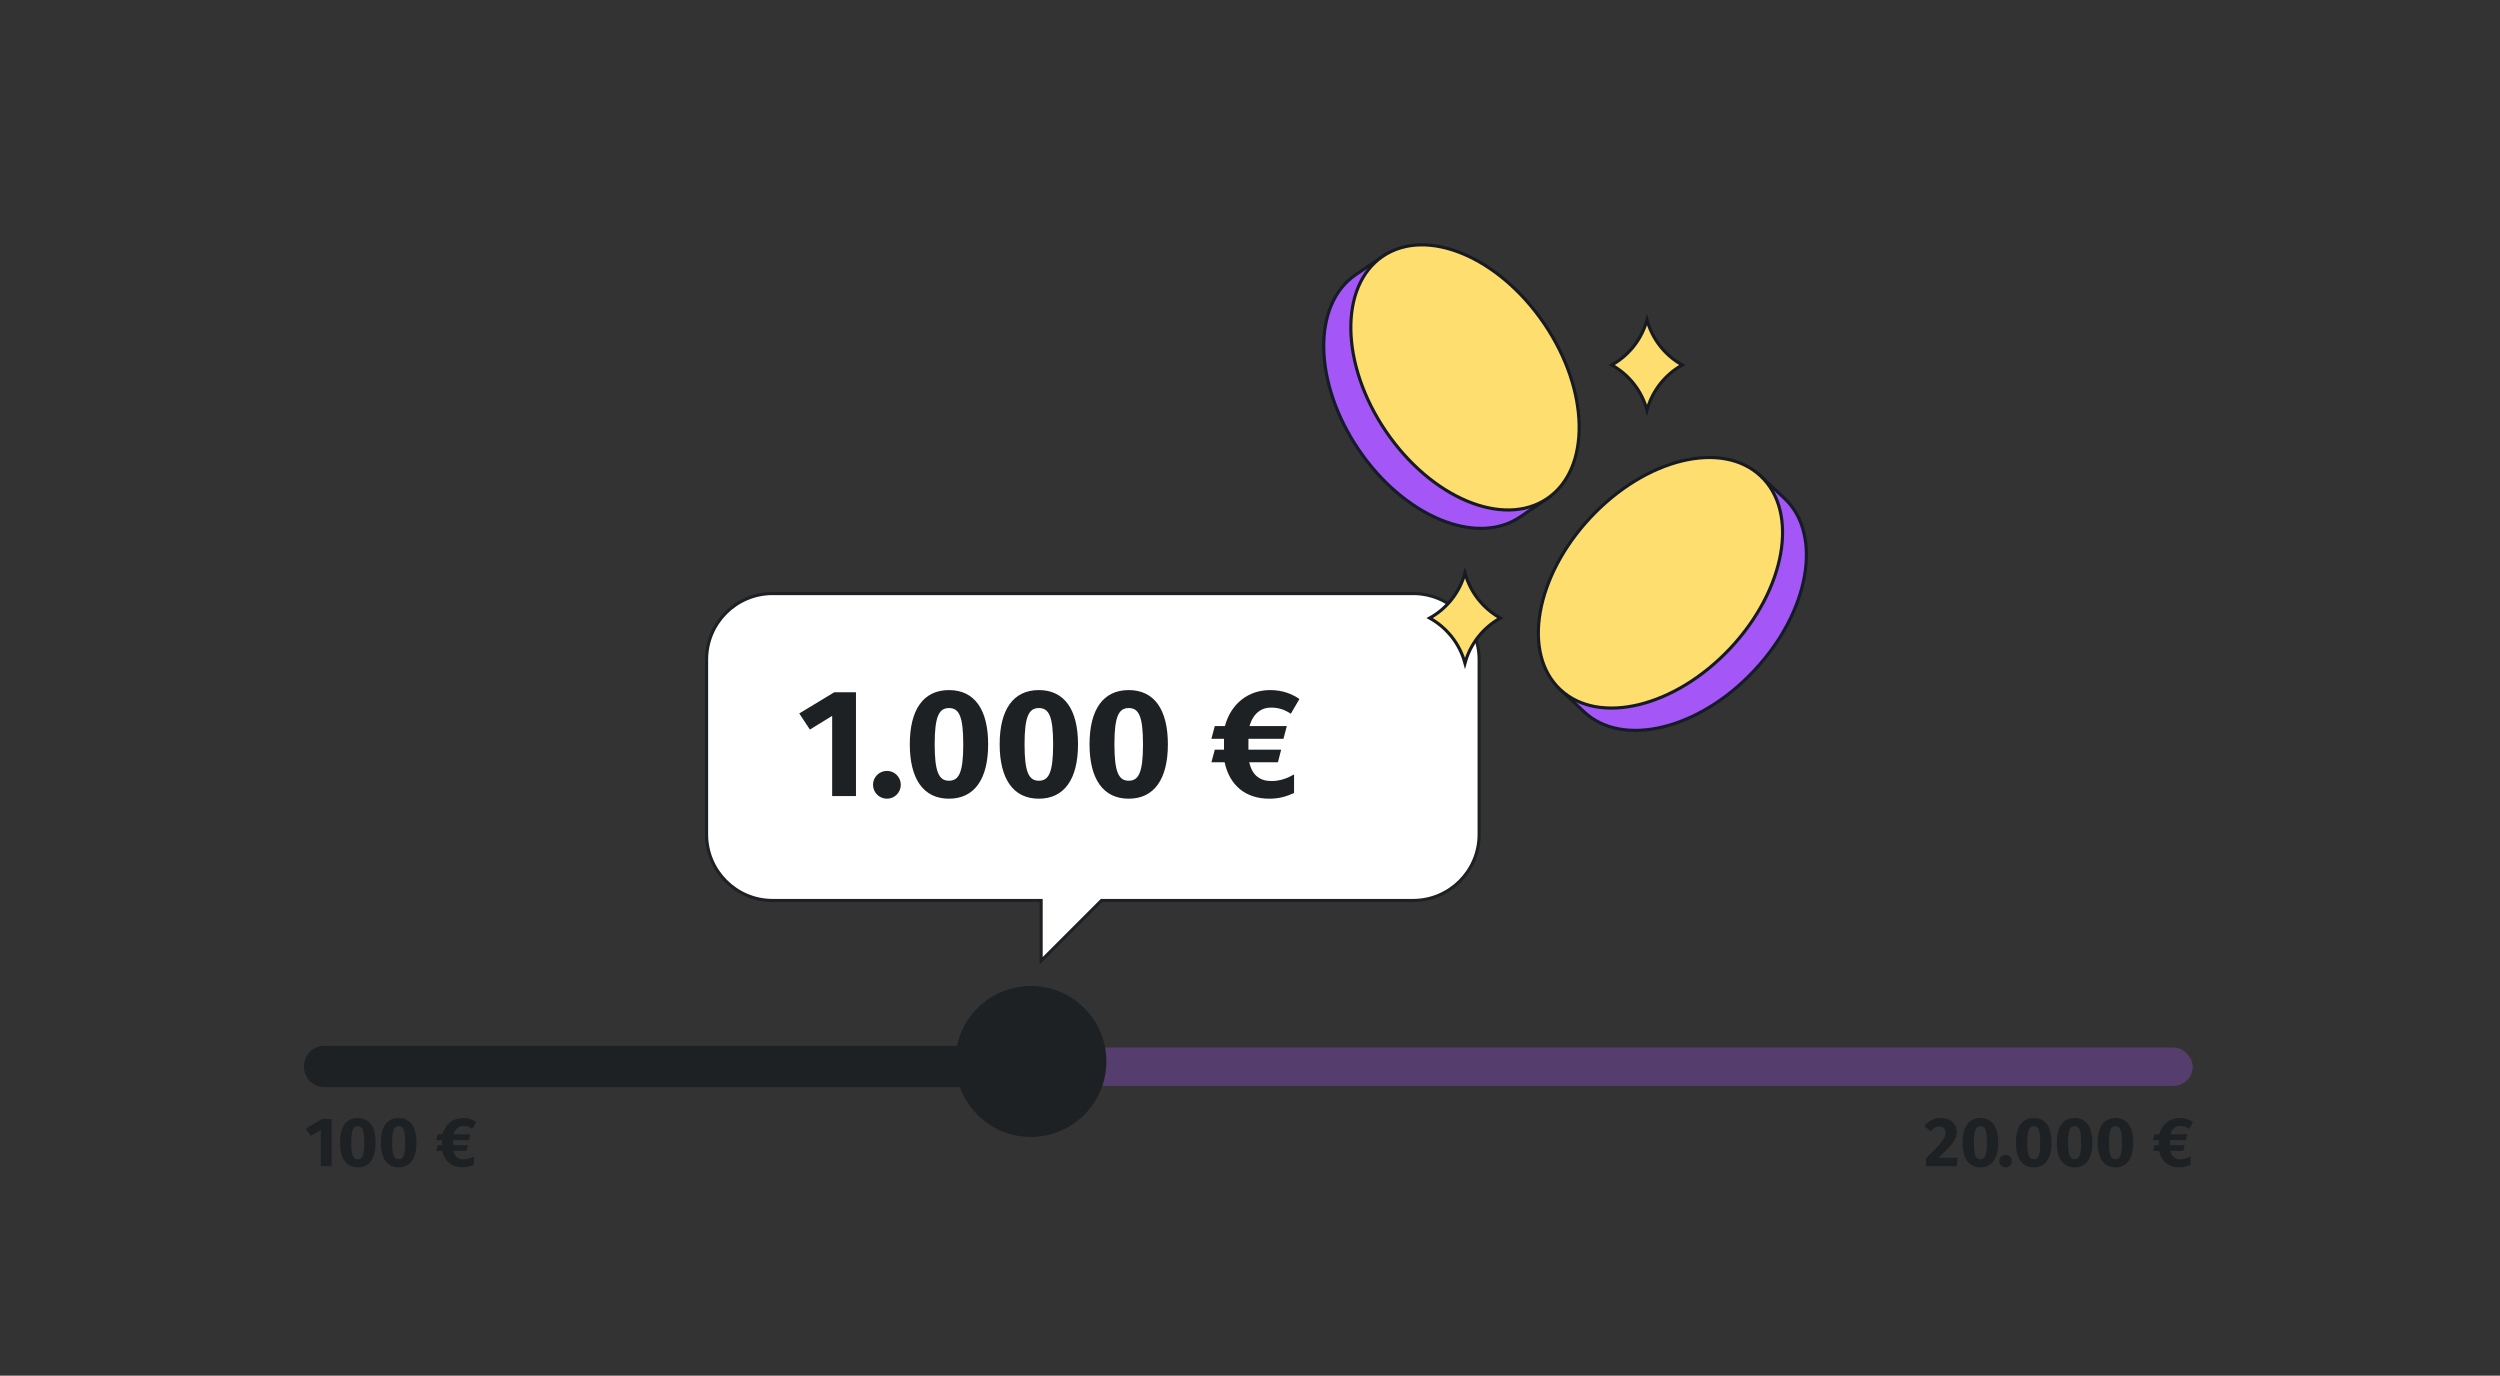 <svg width="716" height="394" viewBox="0 0 716 394" fill="none" xmlns="http://www.w3.org/2000/svg">
<rect x="0" y="0" width="716" height="394" fill="#333333" stroke="none"/>
<path fill-rule="evenodd" clip-rule="evenodd" d="M221.28 169.986C210.832 169.986 202.361 178.457 202.361 188.905V238.981C202.361 249.429 210.832 257.9 221.28 257.9H298.177V275.186L315.463 257.9H404.707C415.156 257.9 423.627 249.429 423.627 238.981V188.905C423.627 178.457 415.156 169.986 404.707 169.986H221.28Z" fill="white"/>
<path d="M298.177 257.9H298.627V257.449H298.177V257.9ZM298.177 275.186H297.726V276.274L298.495 275.505L298.177 275.186ZM315.463 257.9V257.449H315.276L315.145 257.581L315.463 257.9ZM202.812 188.905C202.812 178.705 211.08 170.437 221.28 170.437V169.536C210.583 169.536 201.911 178.208 201.911 188.905H202.812ZM202.812 238.981V188.905H201.911V238.981H202.812ZM221.28 257.449C211.08 257.449 202.812 249.181 202.812 238.981H201.911C201.911 249.678 210.583 258.35 221.28 258.35V257.449ZM298.177 257.449H221.28V258.35H298.177V257.449ZM298.627 275.186V257.9H297.726V275.186H298.627ZM315.145 257.581L297.858 274.868L298.495 275.505L315.782 258.218L315.145 257.581ZM404.707 257.449H315.463V258.35H404.707V257.449ZM423.176 238.981C423.176 249.181 414.907 257.449 404.707 257.449V258.35C415.405 258.35 424.077 249.678 424.077 238.981H423.176ZM423.176 188.905V238.981H424.077V188.905H423.176ZM404.707 170.437C414.907 170.437 423.176 178.705 423.176 188.905H424.077C424.077 178.208 415.405 169.536 404.707 169.536V170.437ZM221.28 170.437H404.707V169.536H221.28V170.437Z" fill="#1D2124"/>
<path d="M238.331 228V205.032L231.951 208.948L228.915 204.328L238.947 198.256H245.151V228H238.331ZM254.033 220.784C256.233 220.784 257.993 222.588 257.993 224.744C257.993 226.944 256.233 228.748 254.033 228.748C251.789 228.748 250.029 226.944 250.029 224.744C250.029 222.588 251.789 220.784 254.033 220.784ZM271.786 197.64C279.09 197.64 283.006 203.184 283.006 213.172C283.006 223.116 279.09 228.748 271.786 228.748C264.482 228.748 260.566 223.116 260.566 213.172C260.566 203.184 264.482 197.64 271.786 197.64ZM271.786 202.788C268.882 202.788 267.694 205.296 267.694 213.172C267.694 221.048 268.882 223.6 271.786 223.6C274.646 223.6 275.878 221.224 275.878 213.172C275.878 205.076 274.646 202.788 271.786 202.788ZM297.524 197.64C304.828 197.64 308.744 203.184 308.744 213.172C308.744 223.116 304.828 228.748 297.524 228.748C290.22 228.748 286.304 223.116 286.304 213.172C286.304 203.184 290.22 197.64 297.524 197.64ZM297.524 202.788C294.62 202.788 293.432 205.296 293.432 213.172C293.432 221.048 294.62 223.6 297.524 223.6C300.384 223.6 301.616 221.224 301.616 213.172C301.616 205.076 300.384 202.788 297.524 202.788ZM323.262 197.64C330.566 197.64 334.482 203.184 334.482 213.172C334.482 223.116 330.566 228.748 323.262 228.748C315.958 228.748 312.042 223.116 312.042 213.172C312.042 203.184 315.958 197.64 323.262 197.64ZM323.262 202.788C320.358 202.788 319.17 205.296 319.17 213.172C319.17 221.048 320.358 223.6 323.262 223.6C326.122 223.6 327.354 221.224 327.354 213.172C327.354 205.076 326.122 202.788 323.262 202.788ZM363.534 228.748C356.67 228.748 352.138 224.876 350.73 218.32H346.946L347.914 214.712H350.554V211.588H346.946L347.914 207.936H350.818C352.534 201.512 357.55 197.64 363.754 197.64C367.362 197.64 370.002 198.74 372.158 200.192L369.694 204.416C367.89 203.228 366.174 202.656 364.018 202.656C361.202 202.656 358.914 204.328 357.858 207.936H368.55L367.582 211.588H357.55V214.712H366.922L365.998 218.32H357.77C358.65 222.06 360.806 223.688 364.194 223.688C366.57 223.688 368.726 222.896 370.618 221.796V227.12C368.286 228.176 366.218 228.748 363.534 228.748Z" fill="#1D2124"/>
<path fill-rule="evenodd" clip-rule="evenodd" d="M442.112 139.841C446.977 129.049 444.41 112.575 434.505 97.98C424.6 83.384 410.237 74.914 398.407 75.451L396.715 72.954L388.268 78.682C375.738 87.188 376.123 109.612 389.12 128.769C402.129 147.927 422.826 156.56 435.357 148.055L443.804 142.327L442.112 139.841Z" fill="#A456F6" stroke="#131C27" stroke-width="0.901" stroke-miterlimit="10"/>
<path d="M443.126 142.786C455.655 134.282 455.268 111.855 442.262 92.694C429.257 73.533 408.557 64.894 396.028 73.398C383.499 81.902 383.886 104.329 396.892 123.49C409.897 142.651 430.597 151.29 443.126 142.786Z" fill="#FFDE70" stroke="#161A22" stroke-width="0.901" stroke-miterlimit="10"/>
<path fill-rule="evenodd" clip-rule="evenodd" d="M501.569 137.941C489.972 135.561 474.455 141.674 462.391 154.543C450.327 167.4 445.205 183.279 448.32 194.701L446.255 196.895L453.699 203.883C464.748 214.244 486.542 208.959 502.386 192.065C518.23 175.182 522.115 153.085 511.066 142.724L503.622 135.736L501.569 137.941Z" fill="#A456F6" stroke="#131C27" stroke-width="0.901" stroke-miterlimit="10"/>
<path d="M495.551 185.671C511.395 168.781 515.288 146.691 504.244 136.331C493.201 125.97 471.404 131.263 455.559 148.152C439.714 165.041 435.822 187.132 446.865 197.492C457.909 207.853 479.706 202.56 495.551 185.671Z" fill="#FFDE70" stroke="#161A22" stroke-width="0.901" stroke-miterlimit="10"/>
<path d="M481.803 104.537C476.892 107.268 473.193 111.899 471.7 117.453C470.206 111.899 466.508 107.268 461.596 104.537C466.508 101.807 470.206 97.175 471.7 91.622C473.193 97.175 476.892 101.807 481.803 104.537Z" fill="#FFDE70" stroke="#161A22" stroke-width="0.901" stroke-miterlimit="10"/>
<path d="M429.689 177.015C424.777 179.745 421.079 184.377 419.573 189.93C418.08 184.377 414.382 179.745 409.47 177.015C414.382 174.285 418.08 169.653 419.573 164.099C421.079 169.653 424.777 174.285 429.689 177.015Z" fill="#FFDE70" stroke="#161A22" stroke-width="0.901" stroke-miterlimit="10"/>
<path d="M91.883 334V323.56L88.983 325.34L87.603 323.24L92.163 320.48H94.983V334H91.883ZM102.48 320.2C105.8 320.2 107.58 322.72 107.58 327.26C107.58 331.78 105.8 334.34 102.48 334.34C99.16 334.34 97.38 331.78 97.38 327.26C97.38 322.72 99.16 320.2 102.48 320.2ZM102.48 322.54C101.16 322.54 100.62 323.68 100.62 327.26C100.62 330.84 101.16 332 102.48 332C103.78 332 104.34 330.92 104.34 327.26C104.34 323.58 103.78 322.54 102.48 322.54ZM114.179 320.2C117.499 320.2 119.279 322.72 119.279 327.26C119.279 331.78 117.499 334.34 114.179 334.34C110.859 334.34 109.079 331.78 109.079 327.26C109.079 322.72 110.859 320.2 114.179 320.2ZM114.179 322.54C112.859 322.54 112.319 323.68 112.319 327.26C112.319 330.84 112.859 332 114.179 332C115.479 332 116.039 330.92 116.039 327.26C116.039 323.58 115.479 322.54 114.179 322.54ZM132.485 334.34C129.365 334.34 127.305 332.58 126.665 329.6H124.945L125.385 327.96H126.585V326.54H124.945L125.385 324.88H126.705C127.485 321.96 129.765 320.2 132.585 320.2C134.225 320.2 135.425 320.7 136.405 321.36L135.285 323.28C134.465 322.74 133.685 322.48 132.705 322.48C131.425 322.48 130.385 323.24 129.905 324.88H134.765L134.325 326.54H129.765V327.96H134.025L133.605 329.6H129.865C130.265 331.3 131.245 332.04 132.785 332.04C133.865 332.04 134.845 331.68 135.705 331.18V333.6C134.645 334.08 133.705 334.34 132.485 334.34Z" fill="#1D2124"/>
<rect opacity="0.3" x="87" y="300" width="541" height="11" rx="5.5" fill="#A456F6"/>
<path d="M87 305.436C87 302.163 89.653 299.509 92.927 299.509H312.363V311.363H92.927C89.653 311.363 87 308.709 87 305.436V305.436Z" fill="#1D2124"/>
<circle cx="295.244" cy="304" r="21.622" fill="#1D2124"/>
<path d="M555.76 320.2C558.78 320.2 560.42 321.96 560.42 324.06C560.42 326.16 559.38 327.74 555.16 331.58H560.7L560.38 334H551.58V331.76C556.12 327.28 557.18 326.06 557.18 324.38C557.18 323.28 556.5 322.62 555.44 322.62C554.46 322.62 553.78 323.06 552.98 324.02L551.12 322.54C552.2 321.12 553.74 320.2 555.76 320.2ZM567.192 320.2C570.512 320.2 572.292 322.72 572.292 327.26C572.292 331.78 570.512 334.34 567.192 334.34C563.872 334.34 562.092 331.78 562.092 327.26C562.092 322.72 563.872 320.2 567.192 320.2ZM567.192 322.54C565.872 322.54 565.332 323.68 565.332 327.26C565.332 330.84 565.872 332 567.192 332C568.492 332 569.052 330.92 569.052 327.26C569.052 323.58 568.492 322.54 567.192 322.54ZM574.396 330.72C575.396 330.72 576.196 331.54 576.196 332.52C576.196 333.52 575.396 334.34 574.396 334.34C573.376 334.34 572.576 333.52 572.576 332.52C572.576 331.54 573.376 330.72 574.396 330.72ZM582.465 320.2C585.785 320.2 587.565 322.72 587.565 327.26C587.565 331.78 585.785 334.34 582.465 334.34C579.145 334.34 577.365 331.78 577.365 327.26C577.365 322.72 579.145 320.2 582.465 320.2ZM582.465 322.54C581.145 322.54 580.605 323.68 580.605 327.26C580.605 330.84 581.145 332 582.465 332C583.765 332 584.325 330.92 584.325 327.26C584.325 323.58 583.765 322.54 582.465 322.54ZM594.165 320.2C597.485 320.2 599.265 322.72 599.265 327.26C599.265 331.78 597.485 334.34 594.165 334.34C590.845 334.34 589.065 331.78 589.065 327.26C589.065 322.72 590.845 320.2 594.165 320.2ZM594.165 322.54C592.845 322.54 592.305 323.68 592.305 327.26C592.305 330.84 592.845 332 594.165 332C595.465 332 596.025 330.92 596.025 327.26C596.025 323.58 595.465 322.54 594.165 322.54ZM605.864 320.2C609.184 320.2 610.964 322.72 610.964 327.26C610.964 331.78 609.184 334.34 605.864 334.34C602.544 334.34 600.764 331.78 600.764 327.26C600.764 322.72 602.544 320.2 605.864 320.2ZM605.864 322.54C604.544 322.54 604.004 323.68 604.004 327.26C604.004 330.84 604.544 332 605.864 332C607.164 332 607.724 330.92 607.724 327.26C607.724 323.58 607.164 322.54 605.864 322.54ZM624.169 334.34C621.049 334.34 618.989 332.58 618.349 329.6H616.629L617.069 327.96H618.269V326.54H616.629L617.069 324.88H618.389C619.169 321.96 621.449 320.2 624.269 320.2C625.909 320.2 627.109 320.7 628.089 321.36L626.969 323.28C626.149 322.74 625.369 322.48 624.389 322.48C623.109 322.48 622.069 323.24 621.589 324.88H626.449L626.009 326.54H621.449V327.96H625.709L625.289 329.6H621.549C621.949 331.3 622.929 332.04 624.469 332.04C625.549 332.04 626.529 331.68 627.389 331.18V333.6C626.329 334.08 625.389 334.34 624.169 334.34Z" fill="#1D2124"/>
</svg>
